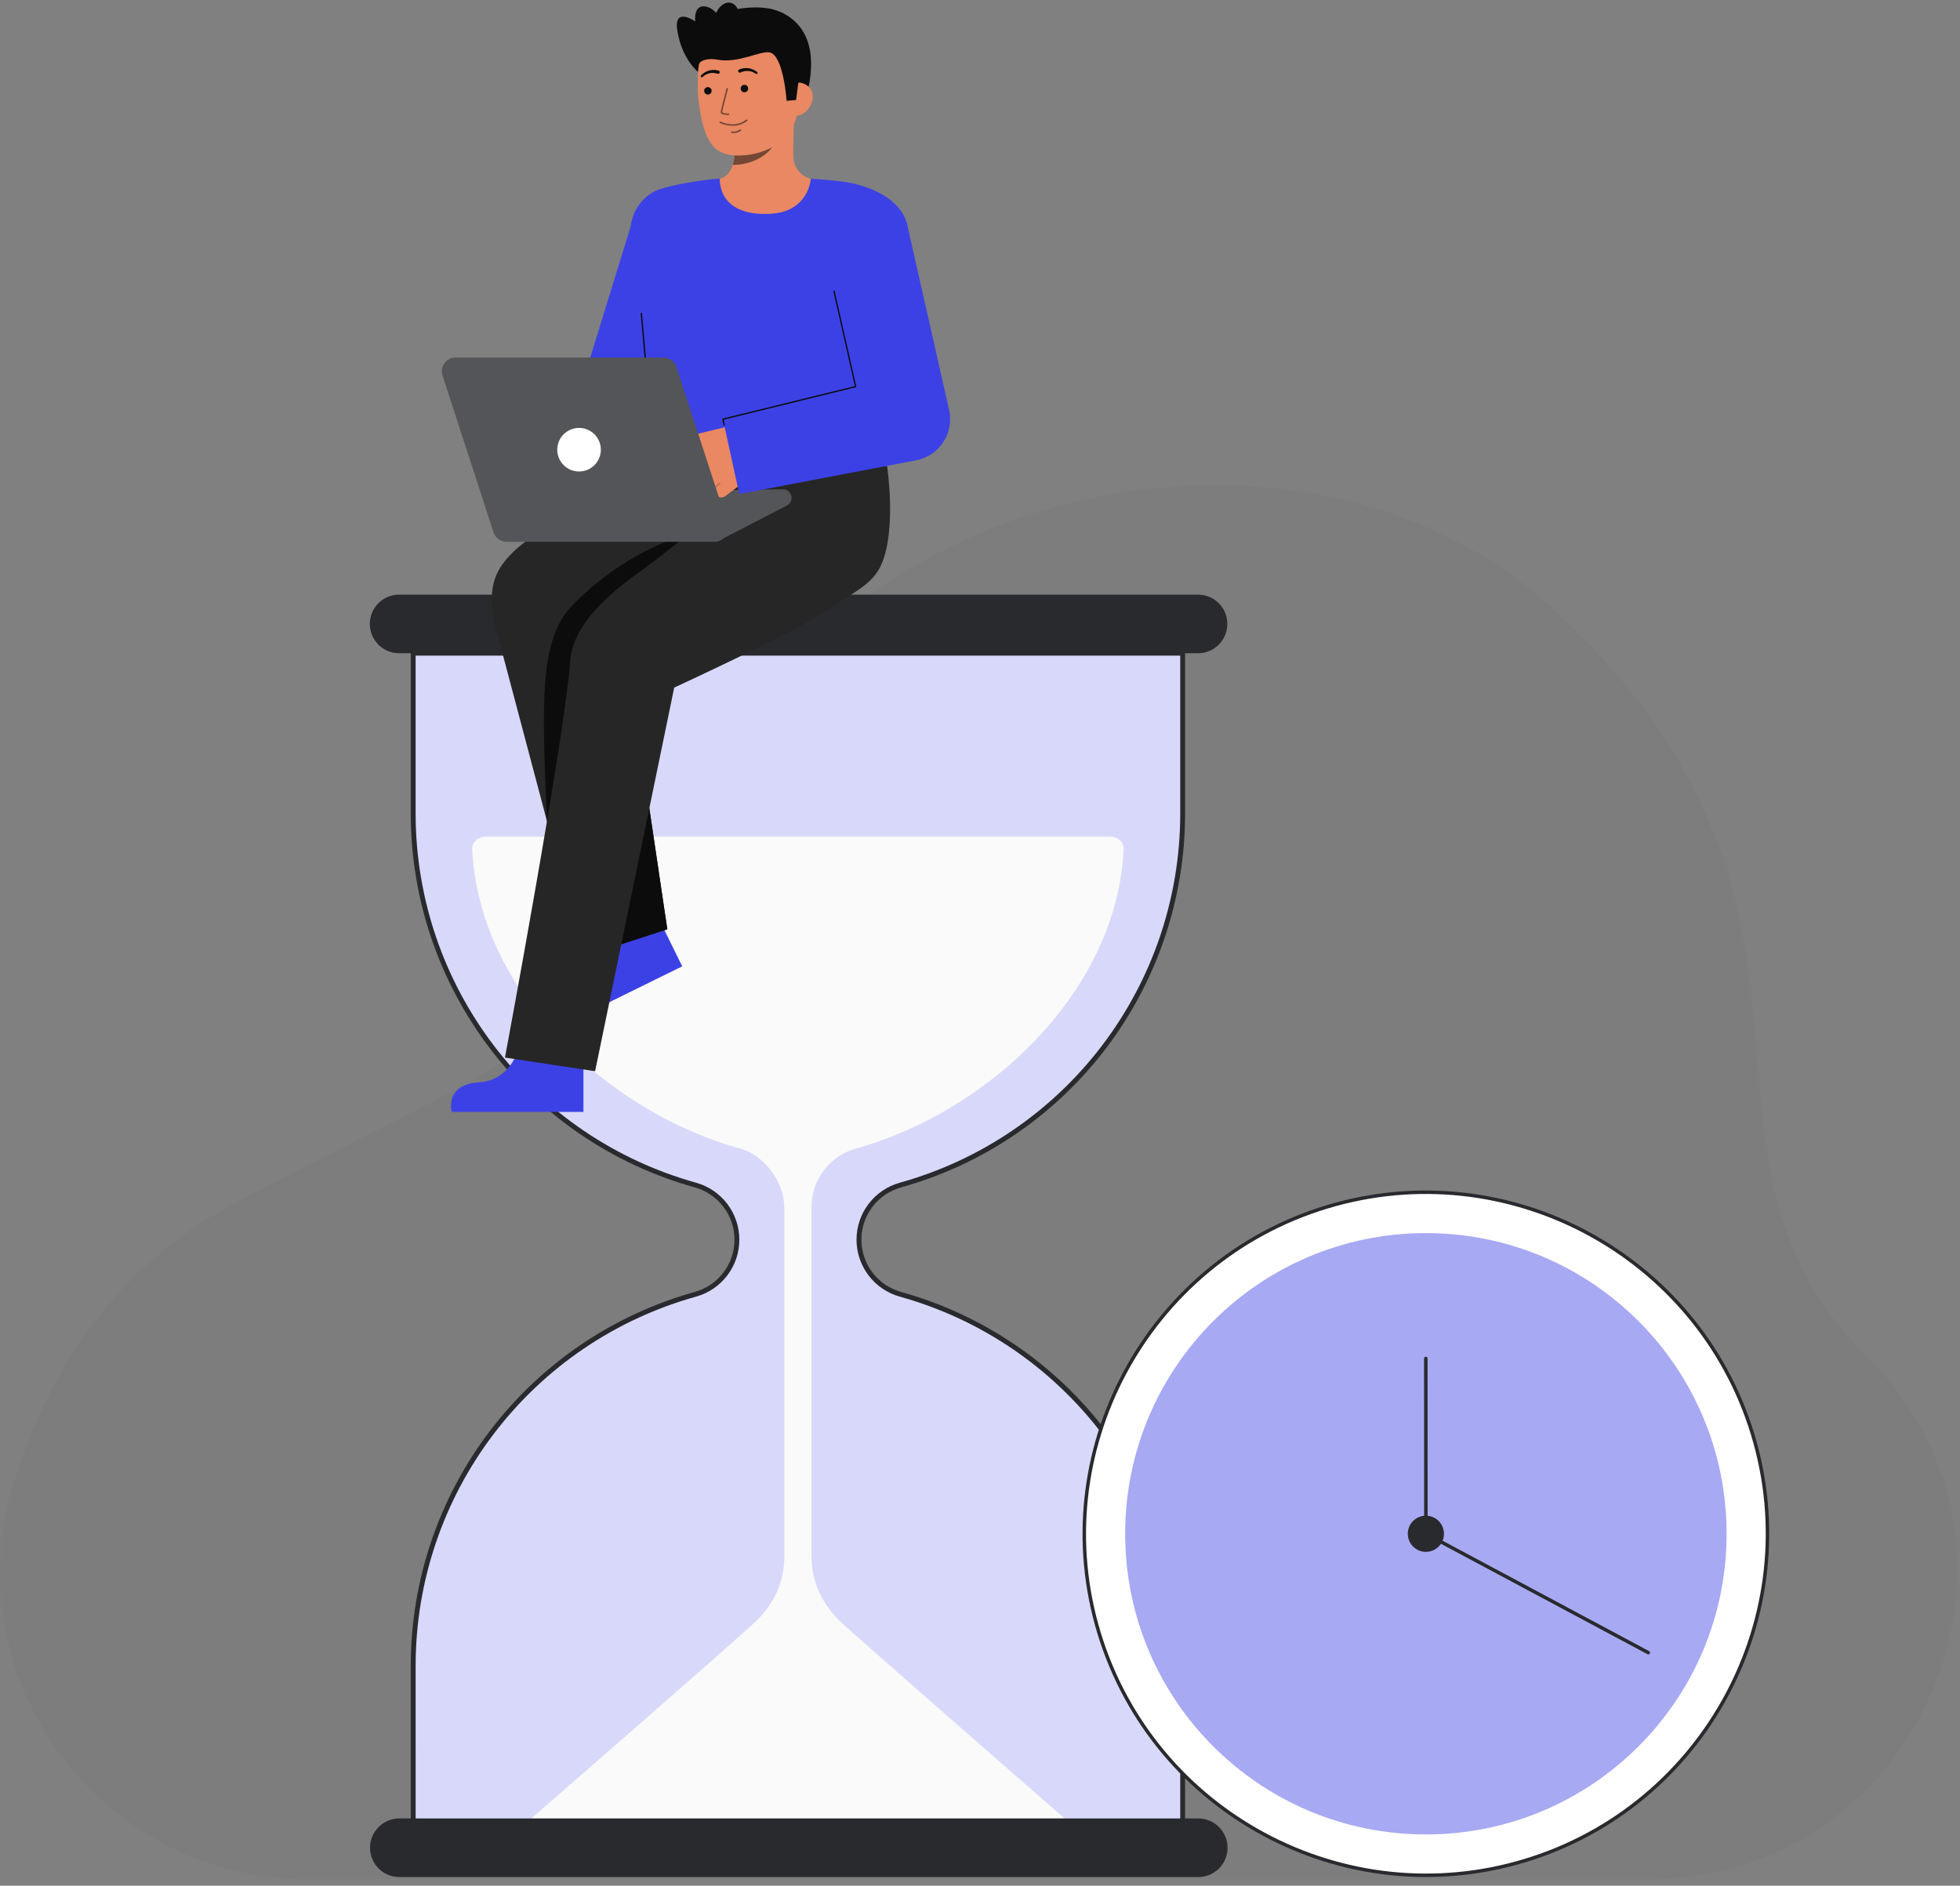 <svg width="159" height="153" viewBox="0 0 159 153" fill="none" xmlns="http://www.w3.org/2000/svg">
<rect x="0" y="0" width="159" height="153" fill="#808080" stroke="none"/>
<path opacity="0.03" d="M24.962 152.479C8.335 152.479 -3.731 136.47 1.059 120.547C3.768 111.543 9.15 102.757 19.385 97.428C47.393 82.846 44.925 86.844 58.127 62.34C71.329 37.835 107.111 32.022 125.859 49.283C152.377 73.697 134.54 93.146 151.321 109.928C151.496 110.103 151.669 110.278 151.839 110.455C167.002 126.199 155.591 152.479 133.734 152.479H24.962Z" fill="#292A2E"/>
<path d="M95.94 66.062V53H33.52V66.061C33.521 72.891 35.761 79.532 39.897 84.967C44.034 90.402 49.838 94.33 56.421 96.15C57.387 96.422 58.238 97.001 58.844 97.801C59.45 98.601 59.779 99.577 59.779 100.581C59.779 101.584 59.45 102.56 58.844 103.36C58.238 104.16 57.387 104.74 56.421 105.011C49.838 106.831 44.033 110.76 39.897 116.195C35.76 121.63 33.52 128.271 33.52 135.101V148.162H95.94V135.101C95.939 128.271 93.699 121.63 89.563 116.195C85.426 110.761 79.622 106.832 73.039 105.012C72.073 104.741 71.222 104.161 70.615 103.361C70.009 102.562 69.681 101.585 69.681 100.582C69.681 99.578 70.009 98.602 70.615 97.802C71.222 97.002 72.073 96.423 73.039 96.151C79.622 94.331 85.426 90.403 89.563 84.968C93.699 79.534 95.939 72.892 95.94 66.062" fill="#3C41E6"/>
<path opacity="0.8" d="M95.94 66.062V53H33.52V66.061C33.521 72.891 35.761 79.532 39.897 84.967C44.034 90.402 49.838 94.33 56.421 96.15C57.387 96.422 58.238 97.001 58.844 97.801C59.45 98.601 59.779 99.577 59.779 100.581C59.779 101.584 59.45 102.56 58.844 103.36C58.238 104.16 57.387 104.74 56.421 105.011C49.838 106.831 44.033 110.76 39.897 116.195C35.76 121.63 33.52 128.271 33.52 135.101V148.162H95.94V135.101C95.939 128.271 93.699 121.63 89.563 116.195C85.426 110.761 79.622 106.832 73.039 105.012C72.073 104.741 71.222 104.161 70.615 103.361C70.009 102.562 69.681 101.585 69.681 100.582C69.681 99.578 70.009 98.602 70.615 97.802C71.222 97.002 72.073 96.423 73.039 96.151C79.622 94.331 85.426 90.403 89.563 84.968C93.699 79.534 95.939 72.892 95.94 66.062" fill="white"/>
<path d="M96.137 148.359H33.323V135.101C33.334 128.23 35.592 121.552 39.753 116.085C43.914 110.618 49.75 106.662 56.369 104.821C57.294 104.562 58.108 104.007 58.688 103.241C59.269 102.476 59.583 101.542 59.583 100.581C59.583 99.621 59.269 98.686 58.688 97.921C58.108 97.156 57.294 96.601 56.369 96.341C49.75 94.5 43.914 90.545 39.753 85.078C35.592 79.61 33.334 72.932 33.323 66.061V52.803H96.137V66.062C96.126 72.932 93.868 79.61 89.707 85.077C85.546 90.544 79.711 94.5 73.092 96.341C72.167 96.601 71.352 97.156 70.772 97.921C70.192 98.686 69.878 99.621 69.878 100.581C69.878 101.542 70.192 102.476 70.772 103.241C71.352 104.007 72.167 104.562 73.092 104.821C79.711 106.662 85.546 110.618 89.707 116.085C93.868 121.552 96.126 128.231 96.137 135.101V148.359ZM33.718 147.965H95.743V135.101C95.732 128.317 93.502 121.722 89.394 116.324C85.285 110.925 79.523 107.019 72.987 105.202C71.979 104.919 71.091 104.315 70.458 103.48C69.826 102.646 69.483 101.628 69.483 100.581C69.483 99.534 69.826 98.516 70.458 97.682C71.091 96.848 71.979 96.243 72.987 95.961C79.523 94.143 85.285 90.237 89.394 84.839C93.502 79.44 95.732 72.846 95.743 66.062V53.197H33.717V66.061C33.728 72.846 35.958 79.44 40.067 84.839C44.175 90.237 49.938 94.143 56.474 95.961C57.482 96.243 58.37 96.848 59.002 97.682C59.635 98.516 59.977 99.534 59.977 100.581C59.977 101.628 59.635 102.646 59.002 103.48C58.37 104.314 57.482 104.919 56.474 105.202C49.938 107.019 44.175 110.925 40.066 116.324C35.958 121.722 33.728 128.317 33.717 135.101L33.718 147.965Z" fill="#292A2E"/>
<path d="M99.566 50.623C99.567 51.244 99.323 51.841 98.889 52.285C98.454 52.729 97.863 52.986 97.242 52.999C97.224 53 97.207 53 97.189 53H32.377C32.359 53 32.342 53 32.324 52.999C31.698 52.985 31.103 52.725 30.668 52.275C30.233 51.825 29.993 51.222 30 50.596C30.007 49.97 30.26 49.372 30.705 48.932C31.151 48.492 31.751 48.245 32.377 48.245H97.188C97.5 48.245 97.809 48.307 98.098 48.426C98.386 48.546 98.649 48.721 98.87 48.941C99.09 49.162 99.266 49.424 99.385 49.713C99.505 50.001 99.566 50.311 99.566 50.623Z" fill="#292A2E"/>
<path d="M65.833 126.252V98.022C65.809 96.95 66.138 95.899 66.768 95.032C67.399 94.164 68.298 93.528 69.325 93.22C80.37 90.181 90.645 80.273 91.15 68.893C91.177 68.283 90.641 67.881 90.03 67.881H39.43C38.819 67.881 38.283 68.283 38.31 68.893C38.815 80.273 49.09 90.181 60.134 93.22C61.697 93.653 63.627 95.568 63.627 98.093V126.254C63.627 128.285 62.862 130.01 61.427 131.445C60.241 132.631 42.387 148.162 42.387 148.162H87.073C87.073 148.162 69.054 132.454 68.062 131.461C66.626 130.026 65.833 128.283 65.833 126.252Z" fill="#FAFAFA"/>
<path d="M99.583 149.918C99.583 150.54 99.34 151.136 98.906 151.58C98.471 152.025 97.88 152.281 97.259 152.294C97.241 152.296 97.224 152.296 97.206 152.296H32.394C32.376 152.296 32.359 152.296 32.341 152.294C31.715 152.28 31.12 152.02 30.685 151.57C30.25 151.12 30.01 150.517 30.017 149.891C30.024 149.265 30.277 148.668 30.723 148.227C31.168 147.787 31.768 147.541 32.394 147.541H97.206C97.836 147.541 98.441 147.791 98.887 148.237C99.332 148.683 99.583 149.288 99.583 149.918Z" fill="#292A2E"/>
<path d="M115.671 152.152C130.974 152.152 143.38 139.746 143.38 124.443C143.38 109.14 130.974 96.735 115.671 96.735C100.368 96.735 87.963 109.14 87.963 124.443C87.963 139.746 100.368 152.152 115.671 152.152Z" fill="white"/>
<path d="M123.754 151.093C109.059 155.55 93.478 147.221 89.021 132.526C84.564 117.831 92.893 102.25 107.588 97.794C122.283 93.338 137.865 101.665 142.321 116.36C146.777 131.055 138.449 146.637 123.754 151.093ZM107.67 98.062C93.123 102.474 84.878 117.898 89.29 132.444C93.702 146.991 109.126 155.236 123.673 150.824C138.219 146.412 146.464 130.988 142.053 116.442C137.641 101.895 122.217 93.65 107.67 98.062Z" fill="#292A2E"/>
<path opacity="0.45" d="M115.671 148.838C129.144 148.838 140.066 137.916 140.066 124.443C140.066 110.97 129.144 100.048 115.671 100.048C102.198 100.048 91.276 110.97 91.276 124.443C91.276 137.916 102.198 148.838 115.671 148.838Z" fill="#3C41E6"/>
<path d="M115.671 125.91C116.481 125.91 117.138 125.254 117.138 124.443C117.138 123.633 116.481 122.977 115.671 122.977C114.861 122.977 114.204 123.633 114.204 124.443C114.204 125.254 114.861 125.91 115.671 125.91Z" fill="#292A2E"/>
<path d="M133.754 134.224C133.736 134.23 133.717 134.232 133.699 134.23C133.681 134.228 133.663 134.223 133.647 134.214L115.605 124.567C115.583 124.555 115.564 124.537 115.551 124.516C115.538 124.494 115.531 124.469 115.531 124.443L115.525 110.22C115.525 110.183 115.539 110.147 115.566 110.121C115.592 110.095 115.628 110.08 115.665 110.08C115.702 110.08 115.738 110.095 115.765 110.121C115.791 110.147 115.806 110.183 115.806 110.22L115.812 124.359L133.779 133.966C133.804 133.979 133.824 133.999 133.837 134.024C133.85 134.048 133.855 134.076 133.853 134.104C133.85 134.132 133.839 134.158 133.821 134.179C133.804 134.201 133.78 134.217 133.754 134.225V134.224Z" fill="#292A2E"/>
<path d="M42.208 84.669C42.208 84.669 41.632 87.654 38.837 87.82C36.042 87.987 36.648 90.213 36.648 90.213H47.328V84.877L42.208 84.669Z" fill="#3C41E6"/>
<path d="M48.301 75.691C48.301 75.691 49.102 78.623 46.668 80.006C44.233 81.389 45.761 83.119 45.761 83.119L55.343 78.405L52.988 73.617L48.301 75.691Z" fill="#3C41E6"/>
<path d="M47.287 77.629L40.066 50.383C39.518 47.374 40.342 46.069 41.614 44.801C43.846 42.575 53.096 37.836 53.096 37.836L64.194 37.805C67.136 37.805 70.03 40.707 70.03 43.649C70.03 46.592 67.039 49.087 64.095 49.087L50.429 50.452L54.134 75.399L47.287 77.629Z" fill="#262626"/>
<path d="M54.134 75.398L52.675 65.577L45.287 70.084L47.287 77.629L54.134 75.398Z" fill="#0C0C0C"/>
<path d="M55.808 43.349C55.808 43.349 51.143 44.389 46.523 49.009C43.722 51.81 43.952 56.88 44.372 66.629L48.961 59.851L53.994 50.774L55.808 43.349Z" fill="#0C0C0C"/>
<path d="M71.961 37.802L64.424 37.767L64.421 37.865H62.139C62.139 37.865 56.423 43.125 51.821 46.44C48.473 48.851 46.431 51.149 46.254 53.654C45.824 59.761 40.965 85.806 40.965 85.806L48.277 86.913L54.693 55.788C54.693 55.788 64.727 51.162 67.048 49.553C69.233 48.037 70.777 47.451 71.5 45.797C72.749 42.941 71.961 37.802 71.961 37.802Z" fill="#262626"/>
<path d="M63.506 39.7L51.279 39.862L58.138 43.959L63.846 41.012C63.983 40.938 64.092 40.82 64.155 40.677C64.217 40.534 64.23 40.374 64.191 40.223C64.152 40.071 64.063 39.938 63.939 39.843C63.814 39.748 63.662 39.698 63.506 39.7Z" fill="#292A2E"/>
<path opacity="0.2" d="M63.506 39.7L51.279 39.862L58.138 43.959L63.846 41.012C63.983 40.938 64.092 40.82 64.155 40.677C64.217 40.534 64.23 40.374 64.191 40.223C64.152 40.071 64.063 39.938 63.939 39.843C63.814 39.748 63.662 39.698 63.506 39.7Z" fill="white"/>
<path d="M51.349 17.767L47.892 28.972L40.965 38.04L45.011 42.685L53.252 33.488C53.632 33.188 53.929 32.796 54.115 32.349L54.243 32.038L59.002 20.522L51.349 17.767Z" fill="#3C41E6"/>
<path d="M56.677 5.872C56.677 5.872 55.283 4.82 54.938 2.399C54.671 0.525 56.4 1.739 56.4 1.739C56.4 1.739 56.221 0.388 57.205 0.522C58.189 0.656 58.741 2.076 58.741 2.076" fill="#0C0C0C"/>
<path d="M62.295 0.68C62.295 0.68 67.181 1.204 65.415 7.825L64.982 7.854L64.105 7.913" fill="#0C0C0C"/>
<path d="M57.495 14.739C57.517 14.736 57.755 18.692 62.35 18.348C65.531 18.109 66.665 14.734 66.739 14.734C66.395 14.661 65.972 14.55 65.803 14.512C65.436 14.427 65.103 14.232 64.85 13.954C64.596 13.675 64.434 13.325 64.383 12.952C64.29 12.391 64.448 9.523 64.4 8.956L59.517 10.046C59.585 11.243 60.062 14.021 58.389 14.512C58.11 14.594 57.81 14.668 57.495 14.739Z" fill="#E98862"/>
<path opacity="0.52" d="M59.449 13.377C59.525 13.131 59.574 12.877 59.595 12.619C59.649 12.032 59.638 11.441 59.563 10.857C60.556 10.722 61.491 10.312 62.262 9.673C62.353 10.009 62.852 11.472 62.714 11.79C62.452 12.392 61.226 13.377 59.449 13.377Z" fill="#0C0C0C"/>
<path d="M60.456 12.594C62.383 12.421 64.688 11.204 64.721 8.589L64.751 6.23C64.785 3.615 63.438 1.478 60.976 1.446C58.514 1.414 56.647 3.511 56.613 6.127L56.6 7.172C56.602 7.531 56.628 7.889 56.679 8.244C56.805 9.184 57.001 10.613 57.639 11.579C58.24 12.491 59.225 12.705 60.456 12.594Z" fill="#E98862"/>
<path opacity="0.52" d="M59.562 10.204C59.164 10.222 58.768 10.146 58.405 9.983C58.391 9.976 58.38 9.964 58.374 9.949C58.368 9.934 58.369 9.917 58.375 9.903C58.381 9.888 58.393 9.876 58.408 9.87C58.422 9.863 58.439 9.863 58.454 9.869C59.236 10.202 59.946 10.153 60.507 9.728C60.519 9.719 60.53 9.71 60.543 9.703C60.557 9.694 60.574 9.692 60.59 9.697C60.606 9.701 60.619 9.711 60.627 9.726C60.636 9.74 60.638 9.757 60.634 9.773C60.629 9.789 60.619 9.802 60.605 9.81C60.6 9.813 60.593 9.819 60.583 9.827C60.288 10.051 59.932 10.183 59.562 10.204Z" fill="#0C0C0C"/>
<path opacity="0.52" d="M59.581 10.793C59.509 10.798 59.437 10.796 59.365 10.788C59.349 10.786 59.334 10.778 59.324 10.765C59.313 10.753 59.308 10.736 59.31 10.72C59.312 10.703 59.32 10.688 59.333 10.678C59.346 10.668 59.362 10.663 59.378 10.665C59.491 10.685 59.607 10.682 59.718 10.654C59.829 10.627 59.933 10.575 60.023 10.505C60.034 10.493 60.05 10.486 60.067 10.486C60.083 10.486 60.099 10.493 60.111 10.505C60.122 10.516 60.129 10.532 60.129 10.548C60.129 10.565 60.122 10.581 60.111 10.592C59.962 10.719 59.775 10.79 59.581 10.793Z" fill="#0C0C0C"/>
<path d="M57.426 7.674C57.594 7.674 57.73 7.538 57.73 7.37C57.73 7.203 57.594 7.067 57.426 7.067C57.259 7.067 57.123 7.203 57.123 7.37C57.123 7.538 57.259 7.674 57.426 7.674Z" fill="#0C0C0C"/>
<path d="M60.389 7.488C60.557 7.488 60.693 7.352 60.693 7.184C60.693 7.017 60.557 6.881 60.389 6.881C60.222 6.881 60.086 7.017 60.086 7.184C60.086 7.352 60.222 7.488 60.389 7.488Z" fill="#0C0C0C"/>
<path d="M64.558 9.384C65.307 9.394 65.923 8.601 65.933 7.853C65.942 7.104 65.341 6.684 64.592 6.674L64.2 7.172L63.914 9.377L64.558 9.384Z" fill="#E98862"/>
<path d="M63.814 8.182C63.814 8.182 63.561 4.482 62.439 4.253C61.692 4.101 59.88 5.16 58.201 4.841C57.467 4.701 56.77 4.883 56.699 5.229C56.671 5.367 56.213 3.393 57.363 1.895C58.279 0.703 61.275 0.366 62.638 0.757C66.412 1.84 64.747 6.837 64.747 6.837L64.579 8.112L63.814 8.182Z" fill="#0C0C0C"/>
<g opacity="0.52">
<path d="M59.11 9.331H59.105C58.864 9.328 58.46 9.297 58.461 9.117C58.463 8.968 58.888 7.358 58.937 7.175C58.942 7.161 58.953 7.149 58.966 7.142C58.98 7.135 58.995 7.134 59.01 7.137C59.025 7.141 59.038 7.151 59.046 7.163C59.054 7.176 59.058 7.192 59.055 7.207C58.866 7.92 58.585 9.017 58.584 9.118C58.748 9.19 58.927 9.221 59.106 9.208C59.122 9.207 59.138 9.213 59.15 9.225C59.161 9.236 59.168 9.251 59.169 9.268C59.169 9.284 59.163 9.3 59.152 9.311C59.141 9.323 59.125 9.33 59.109 9.331L59.11 9.331Z" fill="#0C0C0C"/>
</g>
<path d="M58.287 5.726C58.034 5.656 57.766 5.656 57.513 5.726C57.388 5.759 57.27 5.811 57.16 5.88C57.053 5.948 56.954 6.028 56.866 6.12C56.85 6.137 56.841 6.159 56.84 6.182C56.84 6.205 56.849 6.227 56.864 6.244C56.88 6.261 56.902 6.271 56.925 6.273C56.948 6.274 56.97 6.266 56.988 6.251L56.993 6.247C57.074 6.172 57.164 6.107 57.261 6.054C57.357 6.002 57.459 5.965 57.566 5.943C57.776 5.899 57.993 5.912 58.197 5.979L58.206 5.982C58.239 5.993 58.276 5.991 58.308 5.976C58.34 5.961 58.365 5.933 58.377 5.9C58.389 5.866 58.387 5.829 58.372 5.797C58.356 5.765 58.329 5.74 58.295 5.728L58.287 5.726Z" fill="#0C0C0C"/>
<path d="M60.082 5.878C60.274 5.785 60.489 5.744 60.702 5.76C60.811 5.767 60.918 5.79 61.019 5.83C61.122 5.869 61.22 5.921 61.31 5.984L61.316 5.988C61.336 6 61.359 6.005 61.382 6.001C61.405 5.996 61.425 5.983 61.438 5.965C61.451 5.946 61.457 5.922 61.453 5.9C61.45 5.877 61.438 5.856 61.419 5.842C61.32 5.762 61.212 5.696 61.096 5.643C60.979 5.59 60.854 5.554 60.726 5.537C60.466 5.502 60.201 5.537 59.959 5.64C59.926 5.654 59.9 5.681 59.887 5.714C59.874 5.747 59.875 5.784 59.889 5.817C59.903 5.85 59.93 5.875 59.963 5.888C59.996 5.901 60.033 5.901 60.066 5.887L60.073 5.883L60.082 5.878Z" fill="#0C0C0C"/>
<path d="M59.959 1.912C60.129 1.097 59.818 0.342 59.264 0.226C58.711 0.111 58.123 0.678 57.953 1.493C57.783 2.308 58.094 3.063 58.648 3.179C59.202 3.294 59.788 2.727 59.959 1.912Z" fill="#0C0C0C"/>
<path d="M51.786 23.432C51.931 25.133 52.957 35.741 53.096 37.836H71.953C72.061 35.947 72.547 27.686 72.958 23.992C73.35 20.468 73.9 18.863 73.448 17.768C72.652 15.836 70.116 14.973 68.399 14.741C67.35 14.599 65.773 14.497 65.773 14.497C65.773 14.497 65.639 17.198 62.455 17.349C58.121 17.553 58.41 14.497 58.389 14.497C57.687 14.497 53.864 15.008 52.908 15.631C52.364 15.962 51.914 16.429 51.605 16.987C51.295 17.545 51.137 18.173 51.144 18.811C51.126 20.079 51.622 21.504 51.786 23.432Z" fill="#3C41E6"/>
<path d="M52.742 33.655C52.729 33.655 52.716 33.65 52.706 33.641C52.696 33.632 52.69 33.62 52.689 33.606L51.974 25.435C51.974 25.428 51.974 25.421 51.976 25.414C51.978 25.407 51.982 25.401 51.986 25.395C51.991 25.39 51.996 25.386 52.003 25.382C52.009 25.379 52.016 25.377 52.023 25.376C52.03 25.375 52.037 25.376 52.044 25.378C52.051 25.38 52.058 25.383 52.063 25.388C52.069 25.392 52.073 25.398 52.077 25.404C52.08 25.411 52.082 25.418 52.082 25.425L52.797 33.596C52.797 33.603 52.797 33.61 52.794 33.617C52.792 33.623 52.789 33.63 52.784 33.635C52.78 33.641 52.774 33.645 52.768 33.648C52.762 33.651 52.755 33.653 52.748 33.654L52.742 33.655Z" fill="#0C0C0C"/>
<path d="M54.109 38.401L56.699 36.301L56.263 36.424C56.121 36.461 55.971 36.443 55.843 36.373C55.714 36.304 55.617 36.188 55.57 36.049C55.549 35.977 55.542 35.901 55.551 35.826C55.56 35.751 55.584 35.679 55.621 35.613C55.659 35.548 55.71 35.491 55.77 35.446C55.831 35.4 55.9 35.368 55.973 35.35L61.413 34.027L61.88 35.76C62.026 36.298 62.007 36.867 61.827 37.395C61.646 37.922 61.312 38.383 60.868 38.72L58.853 40.241C58.749 40.322 58.621 40.365 58.49 40.362C58.359 40.36 58.233 40.312 58.133 40.227C58.044 40.149 57.983 40.044 57.958 39.928C57.933 39.812 57.946 39.691 57.995 39.583C57.988 39.581 57.983 39.578 57.977 39.574C57.972 39.57 57.968 39.565 57.965 39.559C57.962 39.553 57.96 39.547 57.96 39.541C57.959 39.534 57.96 39.528 57.962 39.521L57.591 39.803C57.476 39.893 57.331 39.937 57.186 39.925C57.04 39.913 56.904 39.846 56.806 39.737C56.722 39.638 56.675 39.511 56.675 39.38C56.675 39.25 56.72 39.123 56.804 39.023C56.798 39.022 56.793 39.02 56.787 39.017L56.635 39.133C56.532 39.214 56.404 39.257 56.272 39.254C56.141 39.252 56.015 39.204 55.915 39.119C55.807 39.023 55.741 38.89 55.729 38.747C55.718 38.603 55.762 38.461 55.853 38.35C55.851 38.347 55.849 38.343 55.848 38.34L54.77 39.215C54.716 39.258 54.655 39.29 54.589 39.31C54.523 39.33 54.454 39.336 54.385 39.329C54.317 39.322 54.25 39.301 54.19 39.268C54.129 39.236 54.076 39.191 54.032 39.138C53.989 39.084 53.957 39.023 53.937 38.957C53.917 38.891 53.911 38.822 53.918 38.753C53.925 38.685 53.946 38.618 53.979 38.558C54.011 38.497 54.056 38.444 54.109 38.401L54.109 38.401Z" fill="#E98862"/>
<path opacity="0.2" d="M55.914 38.371C55.92 38.369 55.925 38.366 55.93 38.362L56.967 37.501C56.977 37.492 56.984 37.479 56.985 37.465C56.986 37.452 56.982 37.438 56.973 37.428C56.964 37.417 56.952 37.411 56.938 37.409C56.925 37.408 56.911 37.412 56.9 37.42L55.863 38.282C55.853 38.29 55.847 38.301 55.845 38.313C55.843 38.325 55.845 38.337 55.851 38.348C55.857 38.359 55.867 38.367 55.878 38.371C55.89 38.375 55.902 38.375 55.914 38.371Z" fill="#0A0A0A"/>
<path opacity="0.2" d="M56.828 39.022C56.834 39.02 56.839 39.017 56.844 39.014L57.664 38.343C57.674 38.334 57.68 38.322 57.681 38.308C57.682 38.295 57.678 38.282 57.67 38.271C57.661 38.261 57.649 38.254 57.636 38.252C57.622 38.251 57.609 38.254 57.598 38.262L56.778 38.933C56.768 38.941 56.762 38.952 56.76 38.964C56.757 38.976 56.759 38.988 56.765 38.999C56.772 39.009 56.781 39.018 56.792 39.022C56.804 39.026 56.817 39.026 56.828 39.022Z" fill="#0A0A0A"/>
<path opacity="0.2" d="M58.029 39.585C58.035 39.583 58.04 39.579 58.045 39.575L58.425 39.249C58.431 39.245 58.435 39.239 58.438 39.233C58.441 39.227 58.443 39.22 58.443 39.213C58.444 39.207 58.443 39.2 58.441 39.193C58.439 39.187 58.435 39.181 58.431 39.176C58.426 39.17 58.421 39.166 58.415 39.163C58.409 39.16 58.402 39.158 58.395 39.158C58.388 39.157 58.382 39.158 58.375 39.16C58.368 39.162 58.362 39.166 58.357 39.17L57.977 39.496C57.968 39.504 57.962 39.515 57.96 39.527C57.958 39.539 57.96 39.551 57.966 39.562C57.972 39.572 57.982 39.58 57.993 39.585C58.005 39.589 58.017 39.589 58.029 39.585V39.585Z" fill="#0A0A0A"/>
<path d="M76.993 33.256L76.973 33.168L73.532 17.946L66.723 19.485L69.409 31.368L58.648 34.011L59.972 40.084L74.312 37.349C74.345 37.342 74.391 37.333 74.425 37.325C74.861 37.227 75.273 37.043 75.638 36.786C76.003 36.528 76.314 36.201 76.552 35.823C76.79 35.445 76.952 35.024 77.028 34.583C77.103 34.143 77.092 33.692 76.993 33.256Z" fill="#3C41E6"/>
<path d="M58.595 34.022C58.592 34.009 58.595 33.995 58.602 33.983C58.609 33.971 58.621 33.963 58.634 33.959L69.347 31.328L67.605 23.635C67.602 23.621 67.605 23.606 67.612 23.594C67.62 23.582 67.632 23.574 67.646 23.57C67.66 23.567 67.674 23.57 67.686 23.577C67.698 23.585 67.707 23.597 67.71 23.611L69.464 31.356C69.467 31.37 69.465 31.384 69.457 31.396C69.45 31.408 69.438 31.417 69.424 31.42L58.711 34.051C58.711 34.051 58.782 34.364 58.803 34.469C58.804 34.483 58.799 34.496 58.791 34.507C58.782 34.517 58.77 34.524 58.757 34.526C58.743 34.527 58.73 34.523 58.719 34.515C58.708 34.507 58.701 34.495 58.699 34.482C58.674 34.367 58.595 34.022 58.595 34.022Z" fill="#0C0C0C"/>
<path d="M59.015 42.502L54.877 29.784C54.804 29.56 54.663 29.366 54.473 29.227C54.283 29.089 54.054 29.015 53.819 29.015H36.962C36.787 29.015 36.614 29.056 36.457 29.136C36.3 29.216 36.165 29.331 36.062 29.474C35.958 29.616 35.89 29.78 35.863 29.954C35.835 30.128 35.849 30.305 35.904 30.472L40.041 43.19C40.114 43.414 40.255 43.608 40.446 43.747C40.636 43.885 40.865 43.959 41.1 43.959H57.956C58.132 43.959 58.305 43.917 58.462 43.838C58.618 43.758 58.754 43.642 58.857 43.5C58.96 43.358 59.028 43.193 59.056 43.02C59.083 42.846 59.069 42.669 59.015 42.502Z" fill="#292A2E"/>
<path opacity="0.2" d="M59.015 42.502L54.877 29.784C54.804 29.56 54.663 29.366 54.473 29.227C54.283 29.089 54.054 29.015 53.819 29.015H36.962C36.787 29.015 36.614 29.056 36.457 29.136C36.3 29.216 36.165 29.331 36.062 29.474C35.958 29.616 35.89 29.78 35.863 29.954C35.835 30.128 35.849 30.305 35.904 30.472L40.041 43.19C40.114 43.414 40.255 43.608 40.446 43.747C40.636 43.885 40.865 43.959 41.1 43.959H57.956C58.132 43.959 58.305 43.917 58.462 43.838C58.618 43.758 58.754 43.642 58.857 43.5C58.96 43.358 59.028 43.193 59.056 43.02C59.083 42.846 59.069 42.669 59.015 42.502Z" fill="white"/>
<path d="M46.974 38.255C47.95 38.255 48.742 37.463 48.742 36.487C48.742 35.51 47.95 34.719 46.974 34.719C45.997 34.719 45.206 35.51 45.206 36.487C45.206 37.463 45.997 38.255 46.974 38.255Z" fill="white"/>
</svg>
